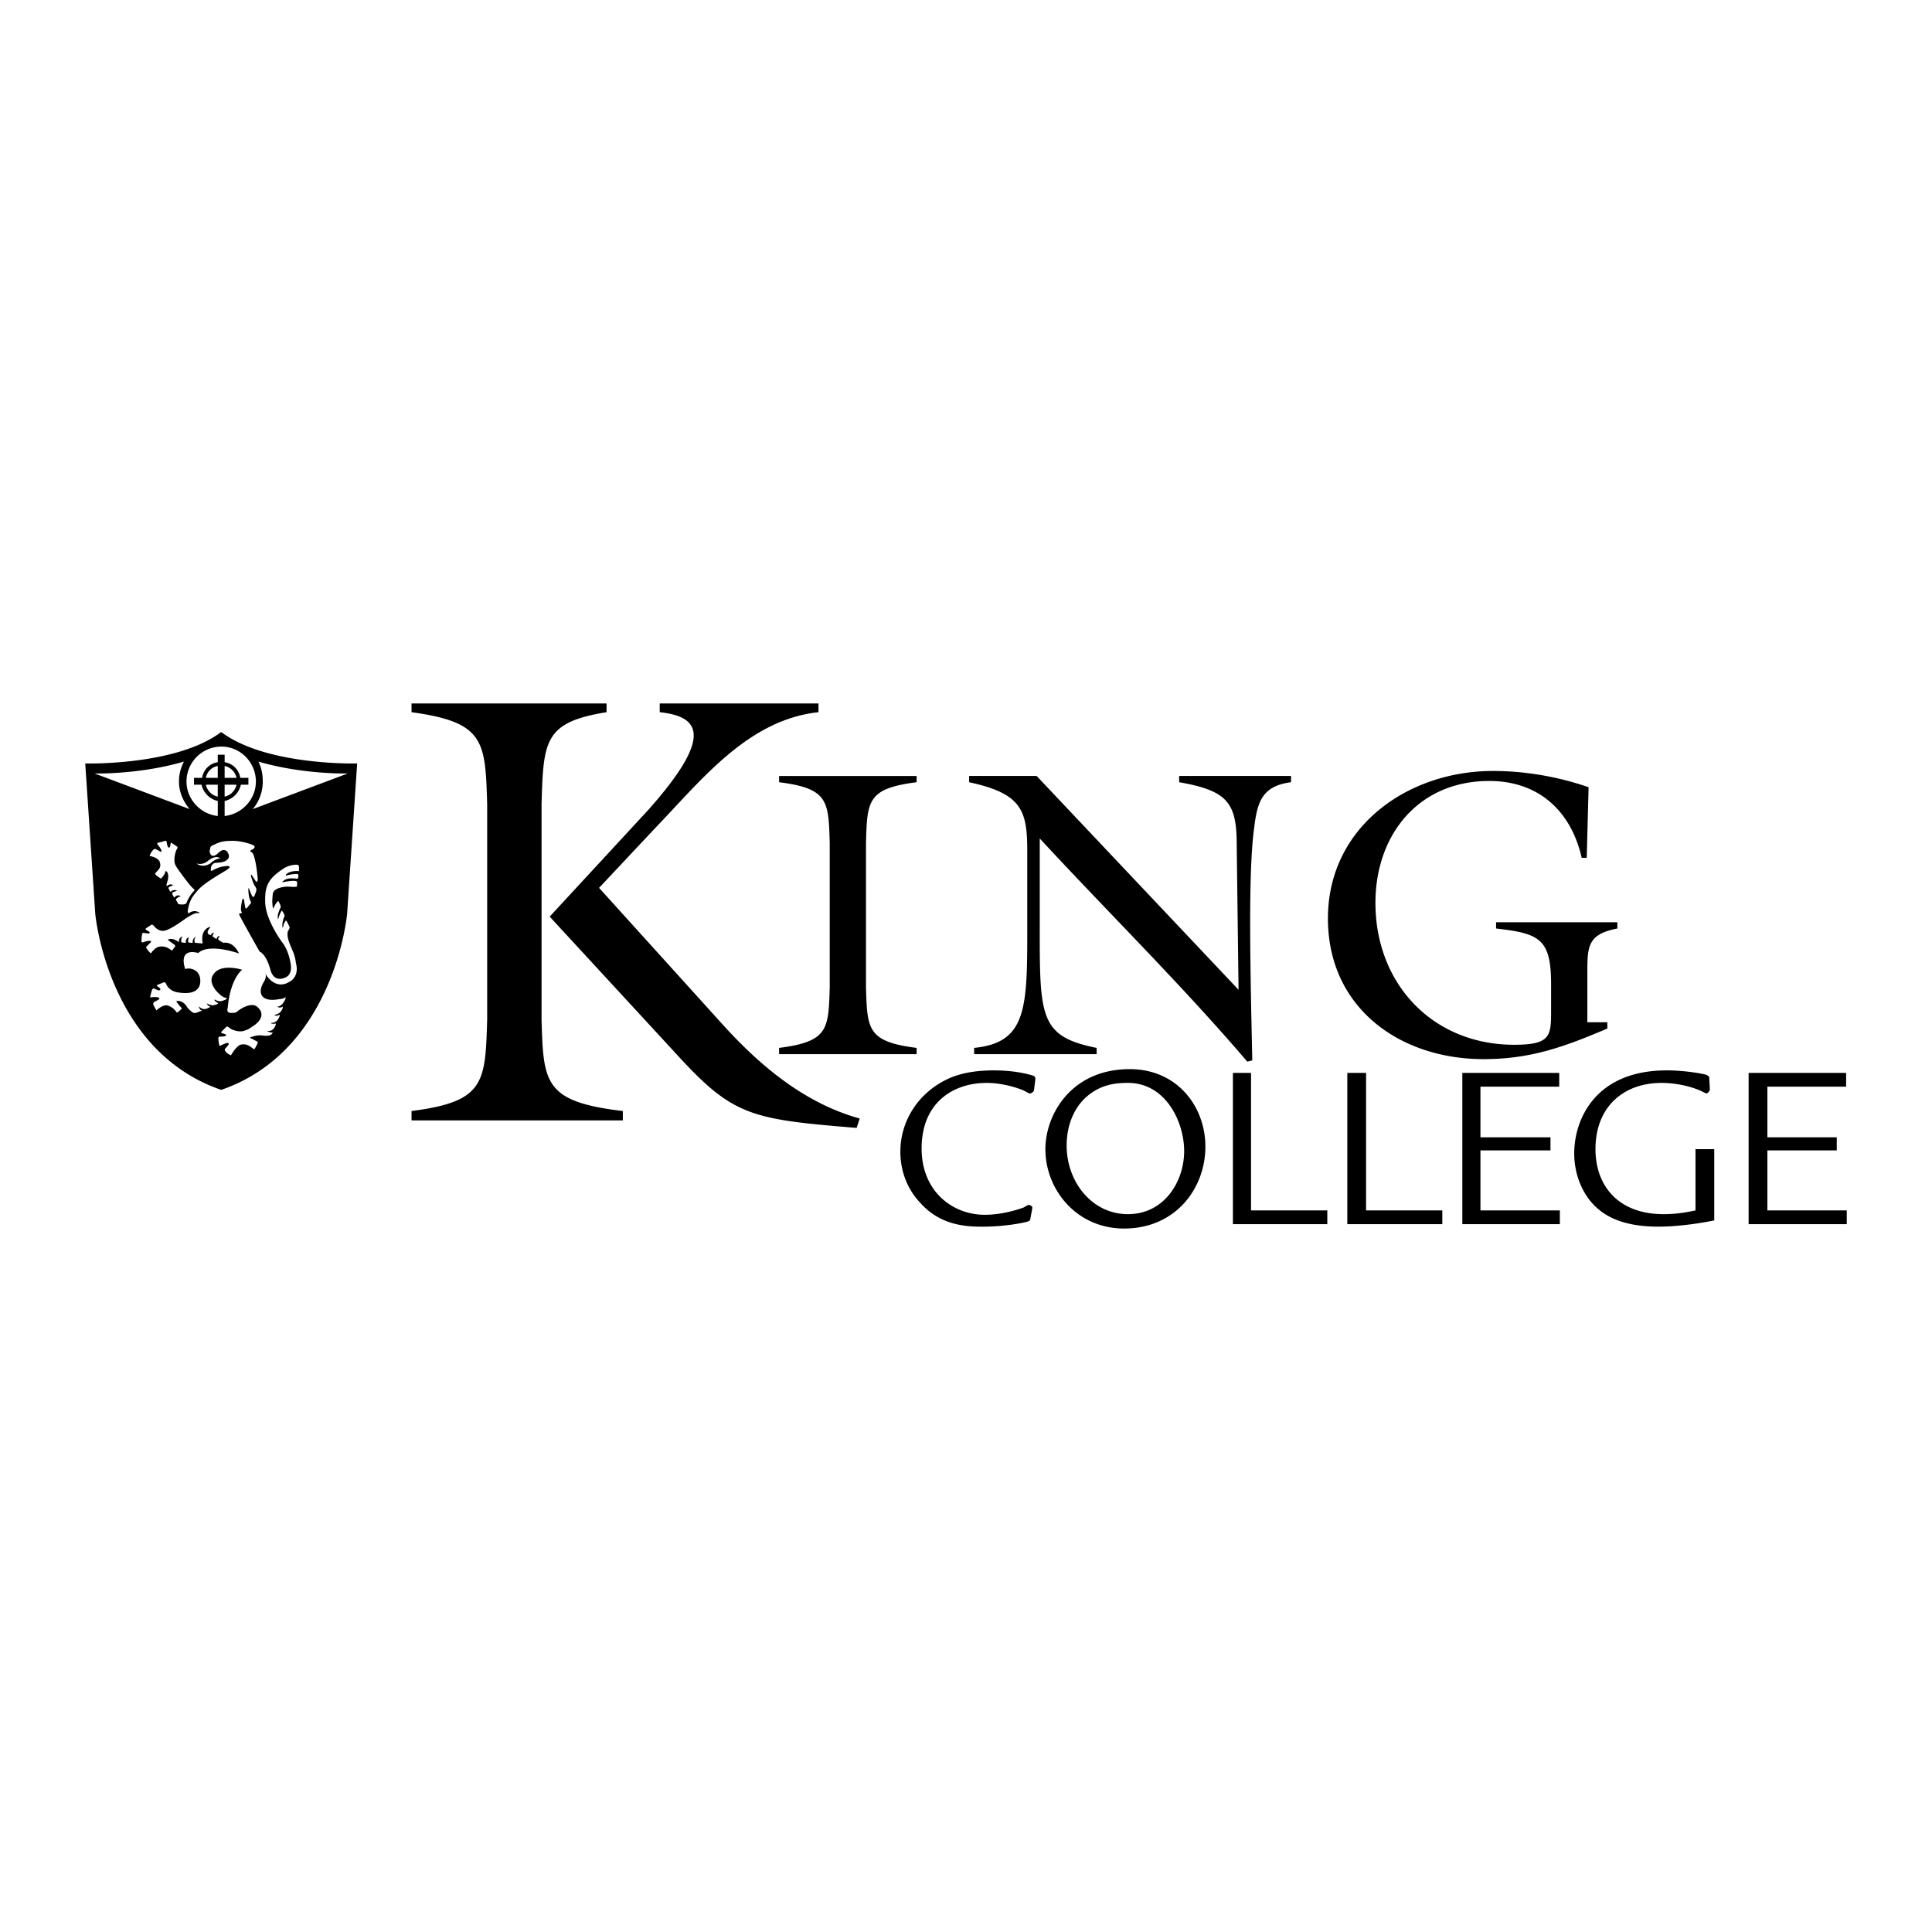 <svg xmlns="http://www.w3.org/2000/svg" width="2500" height="2500" viewBox="0 0 192.756 192.756"><g fill-rule="evenodd" clip-rule="evenodd"><path fill="#fff" d="M0 0h192.756v192.756H0V0z"/><path d="M22.1 73.053h-.062c-4.49 3.368-13.534 3.118-13.534 3.118l.998 14.968s1.185 13.658 12.536 17.587h.062c11.351-3.93 12.535-17.587 12.535-17.587l.998-14.968s-9.043.25-13.533-3.118zm0 1.435c1.871 0 3.43 1.559 3.43 3.492 0 1.746-1.372 3.243-3.118 3.43v-1.497a2.154 2.154 0 0 0 1.622-1.622h.749v-.686h-.811a1.854 1.854 0 0 0-1.56-1.56v-.748h-.686v.748a1.853 1.853 0 0 0-1.559 1.56h-.811v.686h.749a2.156 2.156 0 0 0 1.622 1.622v1.497c-1.746-.187-3.119-1.684-3.119-3.43a3.485 3.485 0 0 1 3.492-3.492zm1.496 3.804c-.125.561-.561 1.06-1.185 1.185v-1.185h1.185zm-1.184-.686v-1.185c.562.125 1.06.562 1.185 1.185h-1.185zm-1.871 0a1.459 1.459 0 0 1 1.185-1.185v1.185h-1.185zm1.185.686v1.185c-.624-.125-1.06-.624-1.185-1.185h1.185zm-.998 7.609c.873-.687 1.247-.25 1.247-.25-.499 0-.998.499-.998.499-.811.499-1.372 0-1.372 0 .687.187 1.123-.249 1.123-.249zm-2.744 3.492c-.312-.188-.562.125-.562.125 0 .062-.062 0-.062 0s-.187-.312-.187-.374c0-.125.25-.187.25-.187.125-.062.187-.062.25-.062-.312-.25-.624.062-.624.062h-.062c-.125-.188-.187-.374-.187-.374.062-.125.312-.188.312-.188.062-.062.125-.062.187-.062-.312-.249-.623.062-.623.062s0 .062-.062-.062c0-.125.062-.312.062-.312.312-.873-.125-1.247-.188-1.06 0 .187-.187.437-.312.561-.062.125-.125.125-.125.125-.125-.062-.624-.374-.561-.499.187-.312.686-.499.437-1.185-.187-.437-.998-.562-.998-.562.125-.374.187-.374.312-.561.125-.188.312-.125.312-.125.062.062.25.125.437.25.125.062.125-.062.125-.062 0-.188-.374-.624-.374-.624-.125-.125 0-.187 0-.187s.499-.125.686-.187c.188-.062.188.062.188.062.062.374.125.499.125.499.125.187.187.062.187.062.062 0 .062-.312.125-.437 0-.062.062 0 .062 0l.561.375s.125.062-.062.312c-.125.25-.374 1.123-.062 1.622.374.624 1.372 1.871 1.372 1.871s.312.374.437.437c0 0 .125.062-.062.25-.25.249-.562.748-.687 1.123 0 0-.062.25-.811.125l-.249-.437c0-.125.249-.25.249-.25.062-.062.125-.062.188-.062.058-.001-.004-.064-.004-.064zM9.439 77.169s4.428.125 8.918-1.185a4.114 4.114 0 0 0-.499 1.996c0 1.061.437 1.996 1.06 2.744l-9.479-3.555zm20.269 9.729c-.187 0-.873 0-1.185.375 0 0-.062.125.125.062.125-.062.936-.187 1.06-.125 0 0 .062.062.062.125 0 .125 0 .25-.062.312s-.125 0-.312 0c-.125 0-.873-.125-1.248.374h.062s1.435-.312 1.435 0c0 .25 0 .374-.062.437-.125.062-.562 0-.998 0-.686.062-1.31.25-1.372.748-.062.687-.062.749 0 1.31 0 0 .062.187.125 0 .062-.25.374-.624.437-.624l.188.374c.062.25.062.312 0 .312 0 .062-.25.499-.25.873 0 .25 0 .312.062.187 0-.062.312-.936.374-.748.125.125.188.312.188.312s.125.187 0 .312c-.062.125-.25.749-.125 1.06l.063-.187c0-.187.25-.686.312-.499.125.187.312.624.312.624s0 .125-.125.312l-.062.125c-.125.624.25 1.31.437 1.809.312.624.374 1.31.374 1.31.374 1.434-.624 1.871-.624 1.871-1.372.873-2.308-.561-2.433-.811.062.125.125.373-.125.811-.437.686-.312 1.123-.312 1.123.188.998 1.809.623 1.809.623s.25 0 .562-.125c0 0 .187-.188.062.125-.125.312-.375.686-.749.748 0 0-.125 0 .062.062.125.062.374 0 .374-.062.062 0 .062.062.062.125-.125.375-.374.623-.811.686 0 0-.125 0 .062.062.125.062.374 0 .374-.062h.064v.125c-.125.375-.374.686-.811.686 0 0-.125 0 0 .062.187.062.374 0 .437 0v.062c-.125.438-.375.686-.749.686h-.062s-.125 0 .062.064c.125.061.312.123.374.061.062 0 .062 0 0 .125-.125.25-.561.25-1.06.188s-1.06.188-1.123.188c-.062.062 0 .062 0 .062.25.125.624.311.686.373.125.062.062.125.062.125-.062.125-.312.686-.375.625-.312-.188-.686-.625-1.372-.438-.437.188-.936 1.061-.936 1.061-.312-.188-.374-.188-.499-.375-.188-.125-.062-.311-.062-.311.062-.062.187-.188.312-.375.125-.125-.062-.188-.062-.188-.187 0-.686.25-.686.25-.125.125-.125 0-.125 0-.062 0-.125-.498-.125-.686s.125-.188.125-.188c.437 0 .562-.062.562-.062.187-.062.062-.125.062-.125 0-.062-.312-.125-.437-.188-.062-.062 0-.123 0-.123l.499-.5s.062-.062.312.125c.187.188.873.436 1.372.311.437-.123.624-.248.873-.436.25-.125 1.559-.998.562-1.934-.624-.623-1.871.25-2.059.438-.187.123-.249.123-.686.123-.437-.061-.25-.498-.25-.498.25-2.932 1.435-3.805 1.435-3.805s-1.934-.623-2.745.312c-.935.998.562 2.184.562 2.184s.25.248.562.311c0 0 .249 0-.062.188-.312.125-.562.25-.998 0 0 0-.125-.062-.062.062.062.125.312.25.312.25.062 0 .062.062-.062.123-.437.188-.624.125-.998-.061 0 0-.062-.125 0 .061.062.125.25.25.312.25 0 0 0 .062-.062.062-.437.25-.686.25-1.06-.062 0 0-.062-.062 0 .062.062.188.187.312.249.312 0 0 .062 0 .062.062h-.125c-.375.125-.624.373-.998 0-.375-.312-.437-.5-.437-.5-.499-.686-1.122-.498-.998-.436.125.188.375.498.499.623.062.062 0 .125 0 .125-.125.062-.437.436-.499.312-.187-.312-.499-.562-.935-.688-.499-.062-1.061.5-1.061.5-.187-.312-.187-.312-.312-.562-.062-.186.125-.311.125-.311.062 0 .25-.125.374-.188.187-.125.062-.188.062-.188-.125-.125-.749-.062-.749-.062-.125.062-.125-.062-.125-.062 0-.062.125-.498.188-.686.125-.188.187-.125.187-.125.375.188.499.188.499.188.187 0 .125-.125.125-.125.062-.062-.249-.25-.312-.312s.062-.123.062-.123l.626-.248s.125-.062.25.25c.125.248.437.623 1.06.748.686.125 1.123.062 1.123.062s-.749.062 0 0 1.248-.5 1.185-1.311c-.062-.936-.811-1.123-1.185-1.123 0 0-.188 0-.312.062 0 0-.811-2.12 1.248-1.621h.062c1.123-.998 4.054.062 4.054.062-.624-1.31-1.56-1.061-1.56-1.061s-.437-.25-.499-.312c-.062-.125.062-.249.062-.249 0-.062.062-.062.062-.125.062 0 0 0 0 0-.249 0-.312.312-.312.312l-.374-.25c-.062-.062.062-.25.062-.25 0-.062.062-.062.062-.125.062 0 0 0 0 0-.25 0-.312.249-.312.249 0 .062 0 0 0 0l-.25-.125c-.062-.062-.062-.125-.062-.125-.062-.188.187-.437.249-.562.062-.062-.125 0-.125 0-.936.374-.624 1.622-.624 1.622h-.062s-.624-.062-.686-.062c-.125-.062-.062-.374-.062-.374.062-.125.062-.125.125-.187 0-.062-.062 0-.062 0-.312.187-.25.561-.25.561.062 0 0 0 0 0s-.374 0-.437-.062c-.062-.062 0-.312 0-.312 0-.125.062-.125.062-.187.062-.062 0 0 0 0-.375.125-.312.499-.312.499v.062c-.25 0-.437-.062-.437-.062-.062-.062 0-.375 0-.375 0-.062.062-.125.125-.187h-.06c-.374.125-.312.562-.312.562-.748-.562-1.247-.25-1.06-.188.187.125.499.375.624.437.062.125.062.187.062.187-.125.062-.312.499-.374.374-.312-.249-.687-.437-1.123-.374-.499 0-.936.686-.936.686-.25-.25-.25-.25-.374-.437-.187-.187 0-.312 0-.312l.312-.312c.188-.187 0-.187 0-.187-.187-.062-.686.125-.686.125-.188.062-.188-.062-.188-.062s0-.499.062-.686c0-.187.125-.187.125-.187.374.062.499.062.499.062.187 0 .125-.125.125-.125 0-.062-.312-.187-.375-.25-.062-.062 0-.125 0-.125l.562-.374s.062-.062.25.125c.187.25.624.624 1.185.437.624-.187 1.809-1.06 1.809-1.06s1.185-.873 1.497-.624c.062 0 .062-.125-.188-.187-.312-.125-.686.062-.686.062-.25.25-.25-.062-.25-.062.125-1.123.562-1.622 1.061-2.183.624-.686 2.058-1.496 2.869-1.995.749-.562-.437-.312-.437-.312-.437.062-.998.374-.998.374-.25.187-.188-.187-.188-.187.062-.561.499-.561.499-.561s.748 0 1.06-.25c.437-.312.187-.687.062-.874-.125-.125-.25-.187-.499-.125-.187.062-.499.374-.499.374s-.499.437-.687-.062c0 0-.125-.249 0-.437 0 0-.062-.249.25-.374s.748-.437 1.684-.437c.873-.062 1.746.187 2.245.374.499.188.125.437 0 .499-.187.062-.25.187-.062.25 0 0 .25-.062.499 1.559 0 0 .125.936.125 1.123 0 .187-.062.437-.25.125l-.375-.561s-.062 0-.062.125c.062.125.187.686.437 1.06 0 0 .125.187.125.312 0 .062-.125.499-.25.687 0 0-.062.125-.187-.062-.125-.25-.312-.749-.312-.749s-.062-.125-.062.125.062.936.25 1.186c0 0 .062.125-.062.25-.125.125-.312.374-.312.374s-.125.187-.187-.062c-.062-.312-.125-.749-.125-.749s-.062-.25-.187.062c-.062.375-.187.936-.062 1.123s-.125.187-.125.187-.188-.062-.062.188c.125.312 1.996 3.617 1.996 3.617s.624.187 1.06 1.746c.374 1.498 1.56.811 1.56.811s.748-.248.437-1.559c-.25-1.31-.812-1.933-.812-1.933s-1.621-2.183-1.684-3.929c-.062-1.622.25-2.37 1.746-3.368 0 0 .562-.437 1.373-.437 0 0 .25 0 .25.187v.374s.001.128-.124.065zm-4.49-6.174a4.23 4.23 0 0 0 .998-2.744c0-.748-.125-1.372-.437-1.996 4.49 1.31 8.918 1.185 8.918 1.185l-9.479 3.555zM54.031 101.742c.187 6.299.25 8.17 8.108 9.105v.936h-21.08v-.936c7.297-.936 7.359-2.807 7.546-9.105V80.225c-.187-6.299-.25-8.17-7.546-9.168v-.873h19.458v.873c-6.237.998-6.299 2.869-6.486 9.168v21.517zM81.66 70.184v.873c-6.985.749-11.6 6.674-16.153 11.413l-5.738 6.112 12.411 13.72c3.742 4.117 8.17 7.797 13.596 9.293l-.312.936c-10.665-.873-12.349-1.186-18.087-7.484L54.842 91.451l9.854-10.665c6.424-7.234 5.239-9.293 1.123-9.729v-.873H81.66z"/><path d="M86.399 98.498c.125 4.18.125 5.426 5.052 6.051v.623H77.73v-.623c4.927-.625 4.927-1.871 5.052-6.051V84.092c-.125-4.178-.125-5.426-5.052-6.049v-.624h13.721v.624c-4.927.624-4.927 1.871-5.052 6.049v14.406zM123.57 98.748l-.188-14.906c-.062-3.867-1.123-4.989-5.738-5.8v-.624h11.164v.624c-2.869.374-3.367 1.933-3.68 4.553-.623 4.49-.375 14.344-.188 23.2l-.498.125c-6.549-7.67-13.846-14.843-20.705-22.265v7.484c0 10.166-.25 12.224 5.674 13.41v.623H97.189v-.623c5.551-.562 5.301-4.305 5.301-13.597V84.84c0-4.054-.623-5.675-5.8-6.798v-.624h6.736l20.144 21.33zM160.365 101.99v.625c-4.365 1.871-7.732 3.055-12.348 3.055-8.357 0-15.529-5.113-15.529-14.032 0-9.105 7.92-14.718 16.465-14.718 3.18 0 6.486.561 9.541 1.622l-.186 7.047h-.5c-1.061-4.678-4.303-7.671-9.23-7.671-7.047 0-11.35 5.364-11.35 12.162 0 8.108 5.736 14.157 13.844 14.157 3.742 0 3.68-.936 3.68-3.617v-2.432c0-4.554-1.184-5.052-5.486-5.551v-.624h12.098v.624c-2.869.561-2.994 1.684-2.994 4.241v5.113h1.995v-.001zM103.176 108.664c0 .375-.436.438-.436.438-.062 0-.5-.25-.625-.312-.748-.312-2.182-.748-3.68-.748-3.305 0-6.485 1.934-6.485 6.549 0 4.24 3.056 6.609 6.298 6.609 1.436 0 2.932-.373 3.93-.748.062-.062.438-.25.5-.25s.311.188.311.188v.188l-.188.998c0 .188-.123.25-.311.312s-2.059.498-4.49.498c-1.622 0-4.179-.125-6.175-2.369-1.31-1.373-1.996-3.182-1.996-5.115 0-3.18 1.934-6.111 5.114-7.422 1.434-.561 2.931-.686 4.242-.686 2.369 0 3.803.5 3.99.562a.399.399 0 0 1 .125.311l-.124.997zM112.531 108.041c3.805 0 5.613 3.93 5.613 6.797 0 3.057-1.996 6.299-5.613 6.299-3.555 0-6.111-3.18-6.111-6.859 0-2.184.873-4.055 2.307-5.113 1.31-.999 2.681-1.124 3.804-1.124zm.188-1.373c-5.863 0-8.42 4.553-8.42 7.984 0 4.053 3.119 7.92 7.857 7.92 5.115 0 8.107-3.992 8.107-8.17.001-3.992-2.806-7.734-7.544-7.734zM124.816 107.043v13.721h7.61v1.371h-9.418v-15.092h1.808zM136.293 107.043v13.721h7.607v1.371h-9.478v-15.092h1.871zM147.705 120.764h7.922v1.371h-9.731v-15.092h9.668v1.371h-7.859v5.053h6.986v1.308h-6.986v5.989zM171.031 114.652v7.109c-1.809.373-3.93.623-5.551.623-3.617 0-5.613-1.061-6.861-2.619-1.309-1.684-1.559-3.555-1.559-4.678 0-3.43 2.121-8.295 9.23-8.295 1.934 0 3.805.375 3.93.438.123.062.311.125.311.311l.062 1.123c0 .25-.312.438-.312.438-.061 0-.561-.25-.686-.312-1.186-.498-2.619-.748-3.805-.748-3.865 0-6.609 2.432-6.609 6.611 0 3.555 2.182 6.484 6.797 6.484 1.496 0 2.557-.248 3.182-.373v-6.111h1.871v-.001zM176.332 120.764h7.92v1.371h-9.791v-15.092h9.728v1.371h-7.857v5.053h6.922v1.308h-6.922v5.989z"/></g></svg>